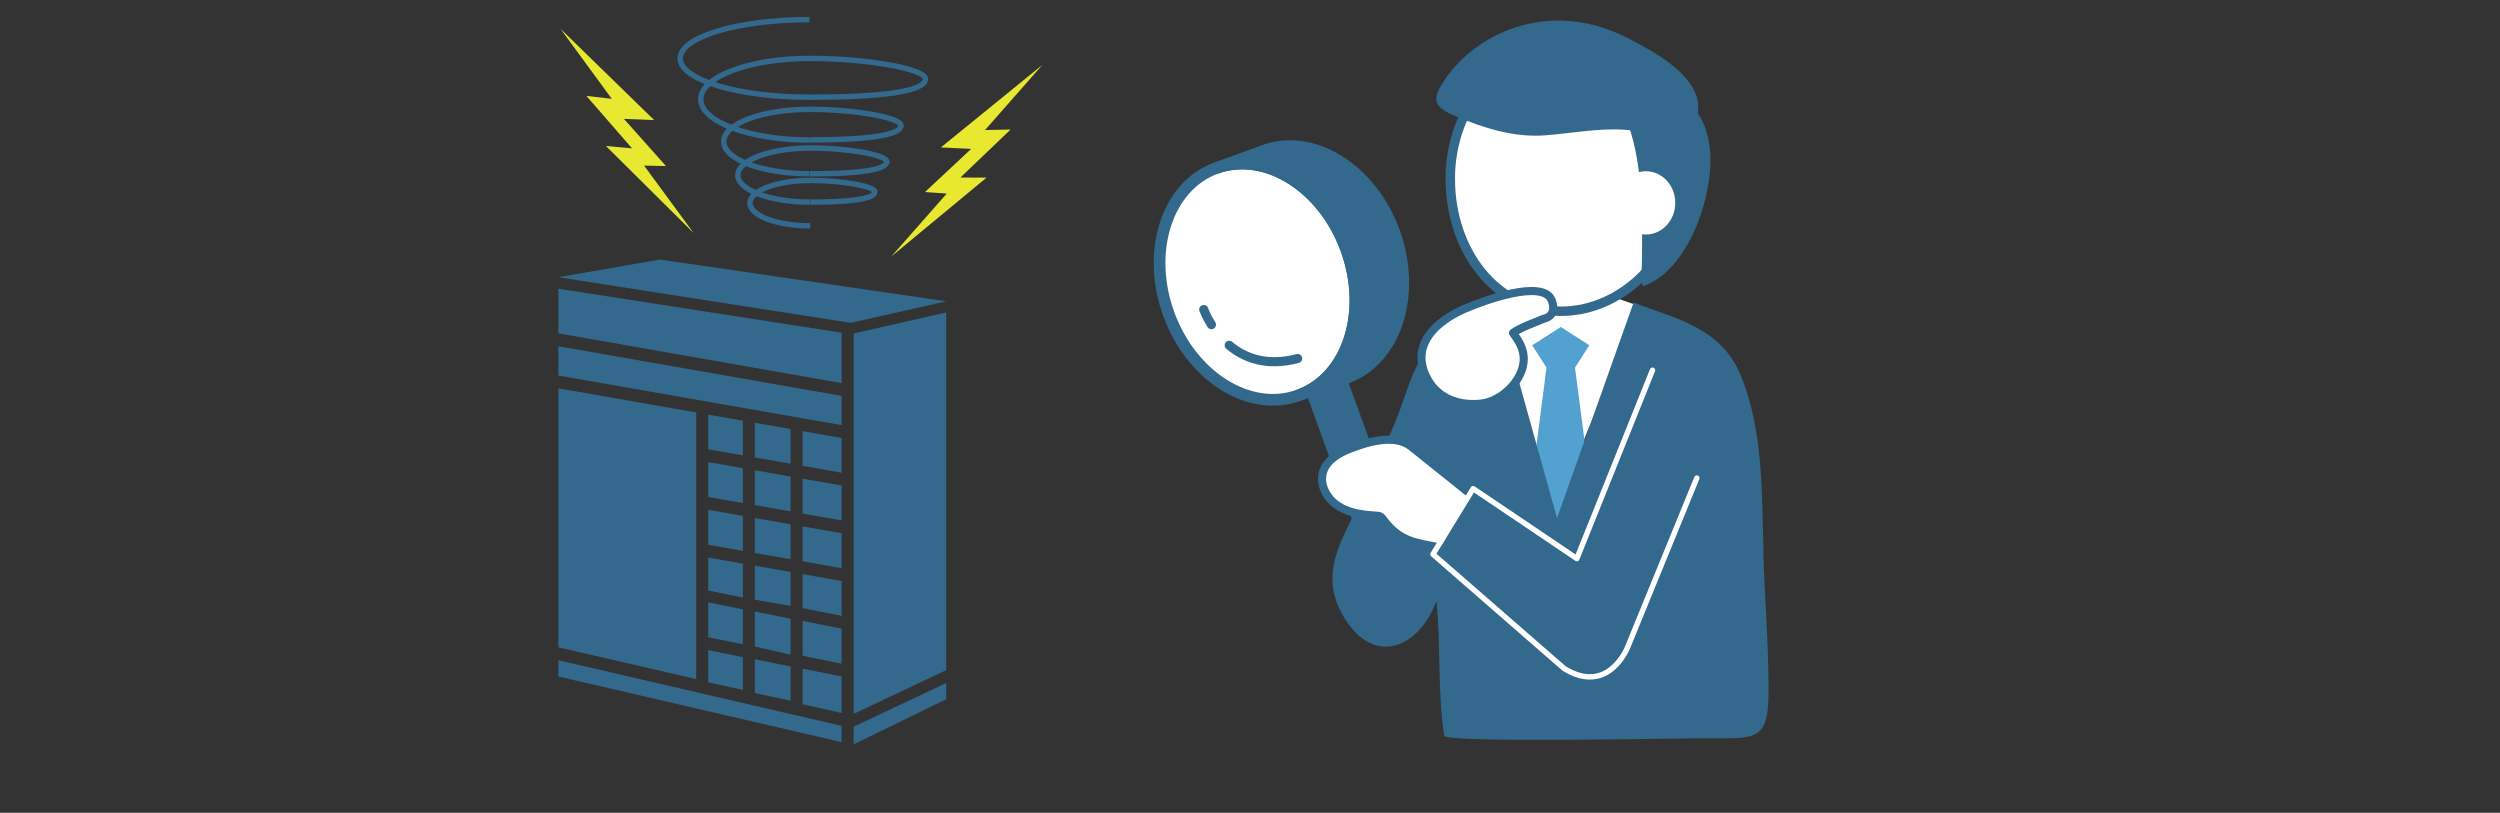 <?xml version="1.0" encoding="UTF-8"?><svg id="b" xmlns="http://www.w3.org/2000/svg" viewBox="0 0 230.68 75"><rect x="0" y="0" width="230.68" height="75" fill="#333333" stroke="none"/><defs><style>.d,.e,.f,.g{fill:none;}.e{stroke-width:.84px;}.e,.f,.h,.i{stroke-linecap:round;}.e,.j,.h,.k,.i,.g{stroke:#33698c;}.e,.j,.k,.g{stroke-miterlimit:10;}.l,.j,.k,.i{fill:#fff;}.m{fill:#e8e831;}.n,.h{fill:#33698c;}.o{fill:#52a1d1;}.f{stroke:#fff;stroke-width:.5px;}.f,.h,.i{stroke-linejoin:round;}.j{stroke-width:.87px;}.h,.k{stroke-width:1.08px;}.i{stroke-width:.75px;}.g{stroke-width:.5px;}</style></defs><g id="c"><g><g><g><polygon class="m" points="90.89 12 96.18 5.99 86.82 13.6 89.61 13.74 85.35 17.72 87.36 17.86 82.25 23.66 91.03 16.39 88.62 16.38 93.25 11.95 90.89 12"/><polygon class="m" points="56.45 9.12 51.72 2.66 60.36 11.08 57.57 10.97 61.45 15.32 59.43 15.28 64.01 21.51 55.91 13.47 58.32 13.69 54.11 8.85 56.45 9.12"/><g><path class="g" d="M74.69,12.92c-5.54,0-10.03-1.69-10.03-3.76s4.49-3.77,10.03-3.77,10.69,1,10.71,1.88c0,1.19-4.12,1.7-10.71,1.7s-11.93-1.6-11.93-3.58,5.34-3.58,11.93-3.58"/><path class="g" d="M74.69,16.03c-4.37,0-7.91-1.33-7.91-2.97s3.54-2.97,7.91-2.97,8.43,.79,8.45,1.48c0,.94-3.25,1.34-8.45,1.34"/><path class="g" d="M74.73,18.65c-3.67,0-6.65-1.12-6.65-2.49s2.98-2.5,6.65-2.5,7.09,.66,7.1,1.25c0,.79-2.73,1.13-7.1,1.13"/><path class="g" d="M74.77,20.84c-3.08,0-5.57-.94-5.57-2.1s2.5-2.09,5.57-2.09,5.94,.56,5.96,1.05c0,.66-2.29,.95-5.96,.95"/></g><g><polygon class="n" points="69.65 55.33 72.95 55.91 72.95 52.78 69.65 52.2 69.65 55.33"/><polygon class="n" points="69.65 51.02 72.95 51.6 72.95 48.38 69.65 47.8 69.65 51.02"/><polygon class="n" points="72.95 39.59 69.65 39.01 69.65 42.21 72.95 42.79 72.95 39.59"/><polygon class="n" points="65.35 62.96 68.55 63.66 68.55 60.64 65.35 59.98 65.35 62.96"/><polygon class="n" points="69.65 46.61 72.95 47.19 72.95 43.97 69.65 43.39 69.65 46.61"/><polygon class="n" points="68.55 38.82 65.35 38.26 65.35 41.46 68.55 42.02 68.55 38.82"/><polygon class="n" points="65.35 45.86 68.55 46.42 68.55 43.2 65.35 42.64 65.35 45.86"/><polygon class="n" points="65.35 58.8 68.55 59.45 68.55 56.23 65.35 55.58 65.35 58.8"/><polygon class="n" points="65.35 50.27 68.55 50.83 68.55 47.6 65.35 47.04 65.35 50.27"/><polygon class="n" points="65.35 54.49 68.55 55.14 68.55 52.01 65.35 51.45 65.35 54.49"/><polygon class="n" points="77.66 53.61 74.06 52.98 74.06 56.11 77.66 56.83 77.66 53.61"/><polygon class="n" points="77.66 36.53 51.52 31.95 51.52 34.65 77.66 39.23 77.66 36.53"/><polygon class="n" points="77.66 40.42 74.06 39.78 74.06 42.98 77.66 43.62 77.66 40.42"/><polygon class="n" points="51.52 59.73 64.24 62.66 64.24 38.06 51.52 35.83 51.52 59.73"/><polygon class="n" points="77.66 44.8 74.06 44.17 74.06 47.39 77.66 48.02 77.66 44.8"/><polygon class="n" points="69.65 59.65 72.95 60.41 72.95 57.09 69.65 56.42 69.65 59.65"/><polygon class="n" points="51.52 62.42 77.66 68.48 77.66 66.98 51.52 60.92 51.52 62.42"/><polygon class="n" points="78.77 65.87 87.31 61.83 87.31 28.83 78.77 30.77 78.77 65.87"/><polygon class="n" points="78.77 68.68 87.31 64.52 87.31 63.02 78.77 67.05 78.77 68.68"/><polygon class="n" points="69.65 63.95 72.95 64.66 72.95 61.5 69.65 60.83 69.65 63.95"/><polygon class="n" points="77.66 62.42 74.06 61.7 74.06 64.98 77.66 65.79 77.66 62.42"/><polygon class="n" points="77.66 49.2 74.06 48.57 74.06 51.79 77.66 52.43 77.66 49.2"/><polygon class="n" points="77.66 58.01 74.06 57.29 74.06 60.51 77.66 61.24 77.66 58.01"/><polygon class="n" points="51.52 30.76 77.66 35.35 77.66 30.7 51.52 26.64 51.52 30.76"/><polygon class="n" points="51.52 25.58 78.5 29.79 87.31 27.8 60.89 23.95 51.52 25.58"/></g></g><g><polygon class="l" points="138.29 28.69 143.87 25.67 151.19 28.22 143.31 47.57 138.29 28.69"/><polygon class="o" points="141.38 44.07 142.7 33.92 141.38 31.86 144.02 30.17 146.65 31.86 145.33 33.92 146.65 44.07 144.25 50.87 141.38 44.07"/><path class="n" d="M162.72,50.93c-.16-5.42,0-11.09-2.06-16.21-1.77-4.4-5.83-5.28-9.93-6.79l-7.06,19.88s-5.35-19.21-5.36-19.24c-.09-.33-6.05,3.05-6.56,3.63-1.47,1.69-2.12,4.65-3,6.72-1.03,2.44-2.05,4.88-3.19,7.27-1.71,3.61-3.98,6.71-1.56,10.75,2.82,4.7,7.02,2.75,8.54-1.5,.43,4.13,.08,8.29,.72,12.45,.13,.7,22.29,.21,24.43,.23,4.58,.04,5.52,.15,5.5-4.6-.01-4.2-.36-8.39-.49-12.59Z"/><path class="j" d="M133.82,16.48c0,6.76,4.3,12.24,10.22,12.24,5.91,0,11.2-5.48,11.2-12.24,0-6.76-4.79-12.24-10.71-12.24-5.91,0-10.71,5.48-10.71,12.24Z"/><path class="n" d="M133.01,10c.36,.32,.87,.54,1.29,.72,2.62,1.1,5.4,1.98,8.23,1.77,2.46-.18,4.9-.68,7.36-.52,.8,.05,2.27,.32,3.64,.29,1.63-.04,3.12-.5,3.17-2.26,.09-3.05-4.17-5.26-6.24-6.35-1.38-.73-2.86-1.27-4.39-1.55-3.42-.62-7.02,.18-9.92,2.32-1.09,.81-2.1,1.8-2.85,2.96-.27,.41-.66,.97-.75,1.47s.11,.86,.44,1.15Z"/><path class="n" d="M150.09,10.96c.05,.2,.12,.39,.18,.58,1.34,3.96,1.29,8.38,1.23,12.7-.01,.73-.11,1.53,.09,2.18,4.32-1.49,6.55-8.58,6.2-12.49-.2-2.24-1.06-4.04-2.94-5.13-.79-.46-3.57-.94-4.41-.21-.67,.58-.58,1.52-.35,2.37Z"/><ellipse class="l" cx="151.87" cy="18.72" rx="2.71" ry="2.92"/><path class="k" d="M124.22,23.01c2.11,5.79,.15,11.82-4.38,13.46-4.52,1.65-9.9-1.71-12-7.5-2.1-5.79-.15-11.82,4.38-13.46,4.52-1.65,9.9,1.71,12,7.5Z"/><path class="h" d="M116.64,13.9l-4.42,1.61c4.52-1.65,9.9,1.71,12,7.5,2.11,5.79,.15,11.82-4.38,13.46l4.42-1.61c4.52-1.64,6.48-7.67,4.38-13.46-2.11-5.79-7.48-9.15-12-7.5Z"/><rect class="n" x="122.62" y="35.15" width="4.01" height="13.14" transform="translate(-6.76 45.01) rotate(-19.95)"/><path class="e" d="M113.42,31.86c1.37,1.15,3.42,1.99,6.32,1.22"/><path class="e" d="M111.07,28.56s.22,.61,.71,1.4"/><path class="i" d="M135.21,28.47c1.63-.71,7.23-2.79,7.98-.73,.54,1.47-.73,1.66-.73,1.66-.93,.41-2.04,.75-2.85,1.32,.52,.72,.98,1.43,.99,2.37,.02,1.96-2.03,3.94-3.92,4.15-2.2,.24-4.2-.55-5.14-2.61-1.33-2.94,1.08-5.02,3.56-6.12,.03-.01,.06-.03,.09-.04Z"/><path class="i" d="M135.48,45.42s-5.21-4.17-5.27-4.22c-1.53-1.21-4.09-.41-5.71,.23-1.03,.4-2.1,1.05-2.42,2.12-.36,1.17,.35,2.46,1.38,3.13s2.3,.83,3.52,.9c.13,0,.27,.02,.39,.08,.11,.06,.19,.17,.26,.27,1.51,2.03,2.9,2.13,5.3,2.6"/><path class="f" d="M156.57,44.11l-6.39,15.62s-1.76,4.49-5.86,1.95l-12.1-10.54,3.71-6.05,9.57,6.45,6.98-17.38"/></g></g><rect class="d" width="230.68" height="75"/></g></g></svg>
